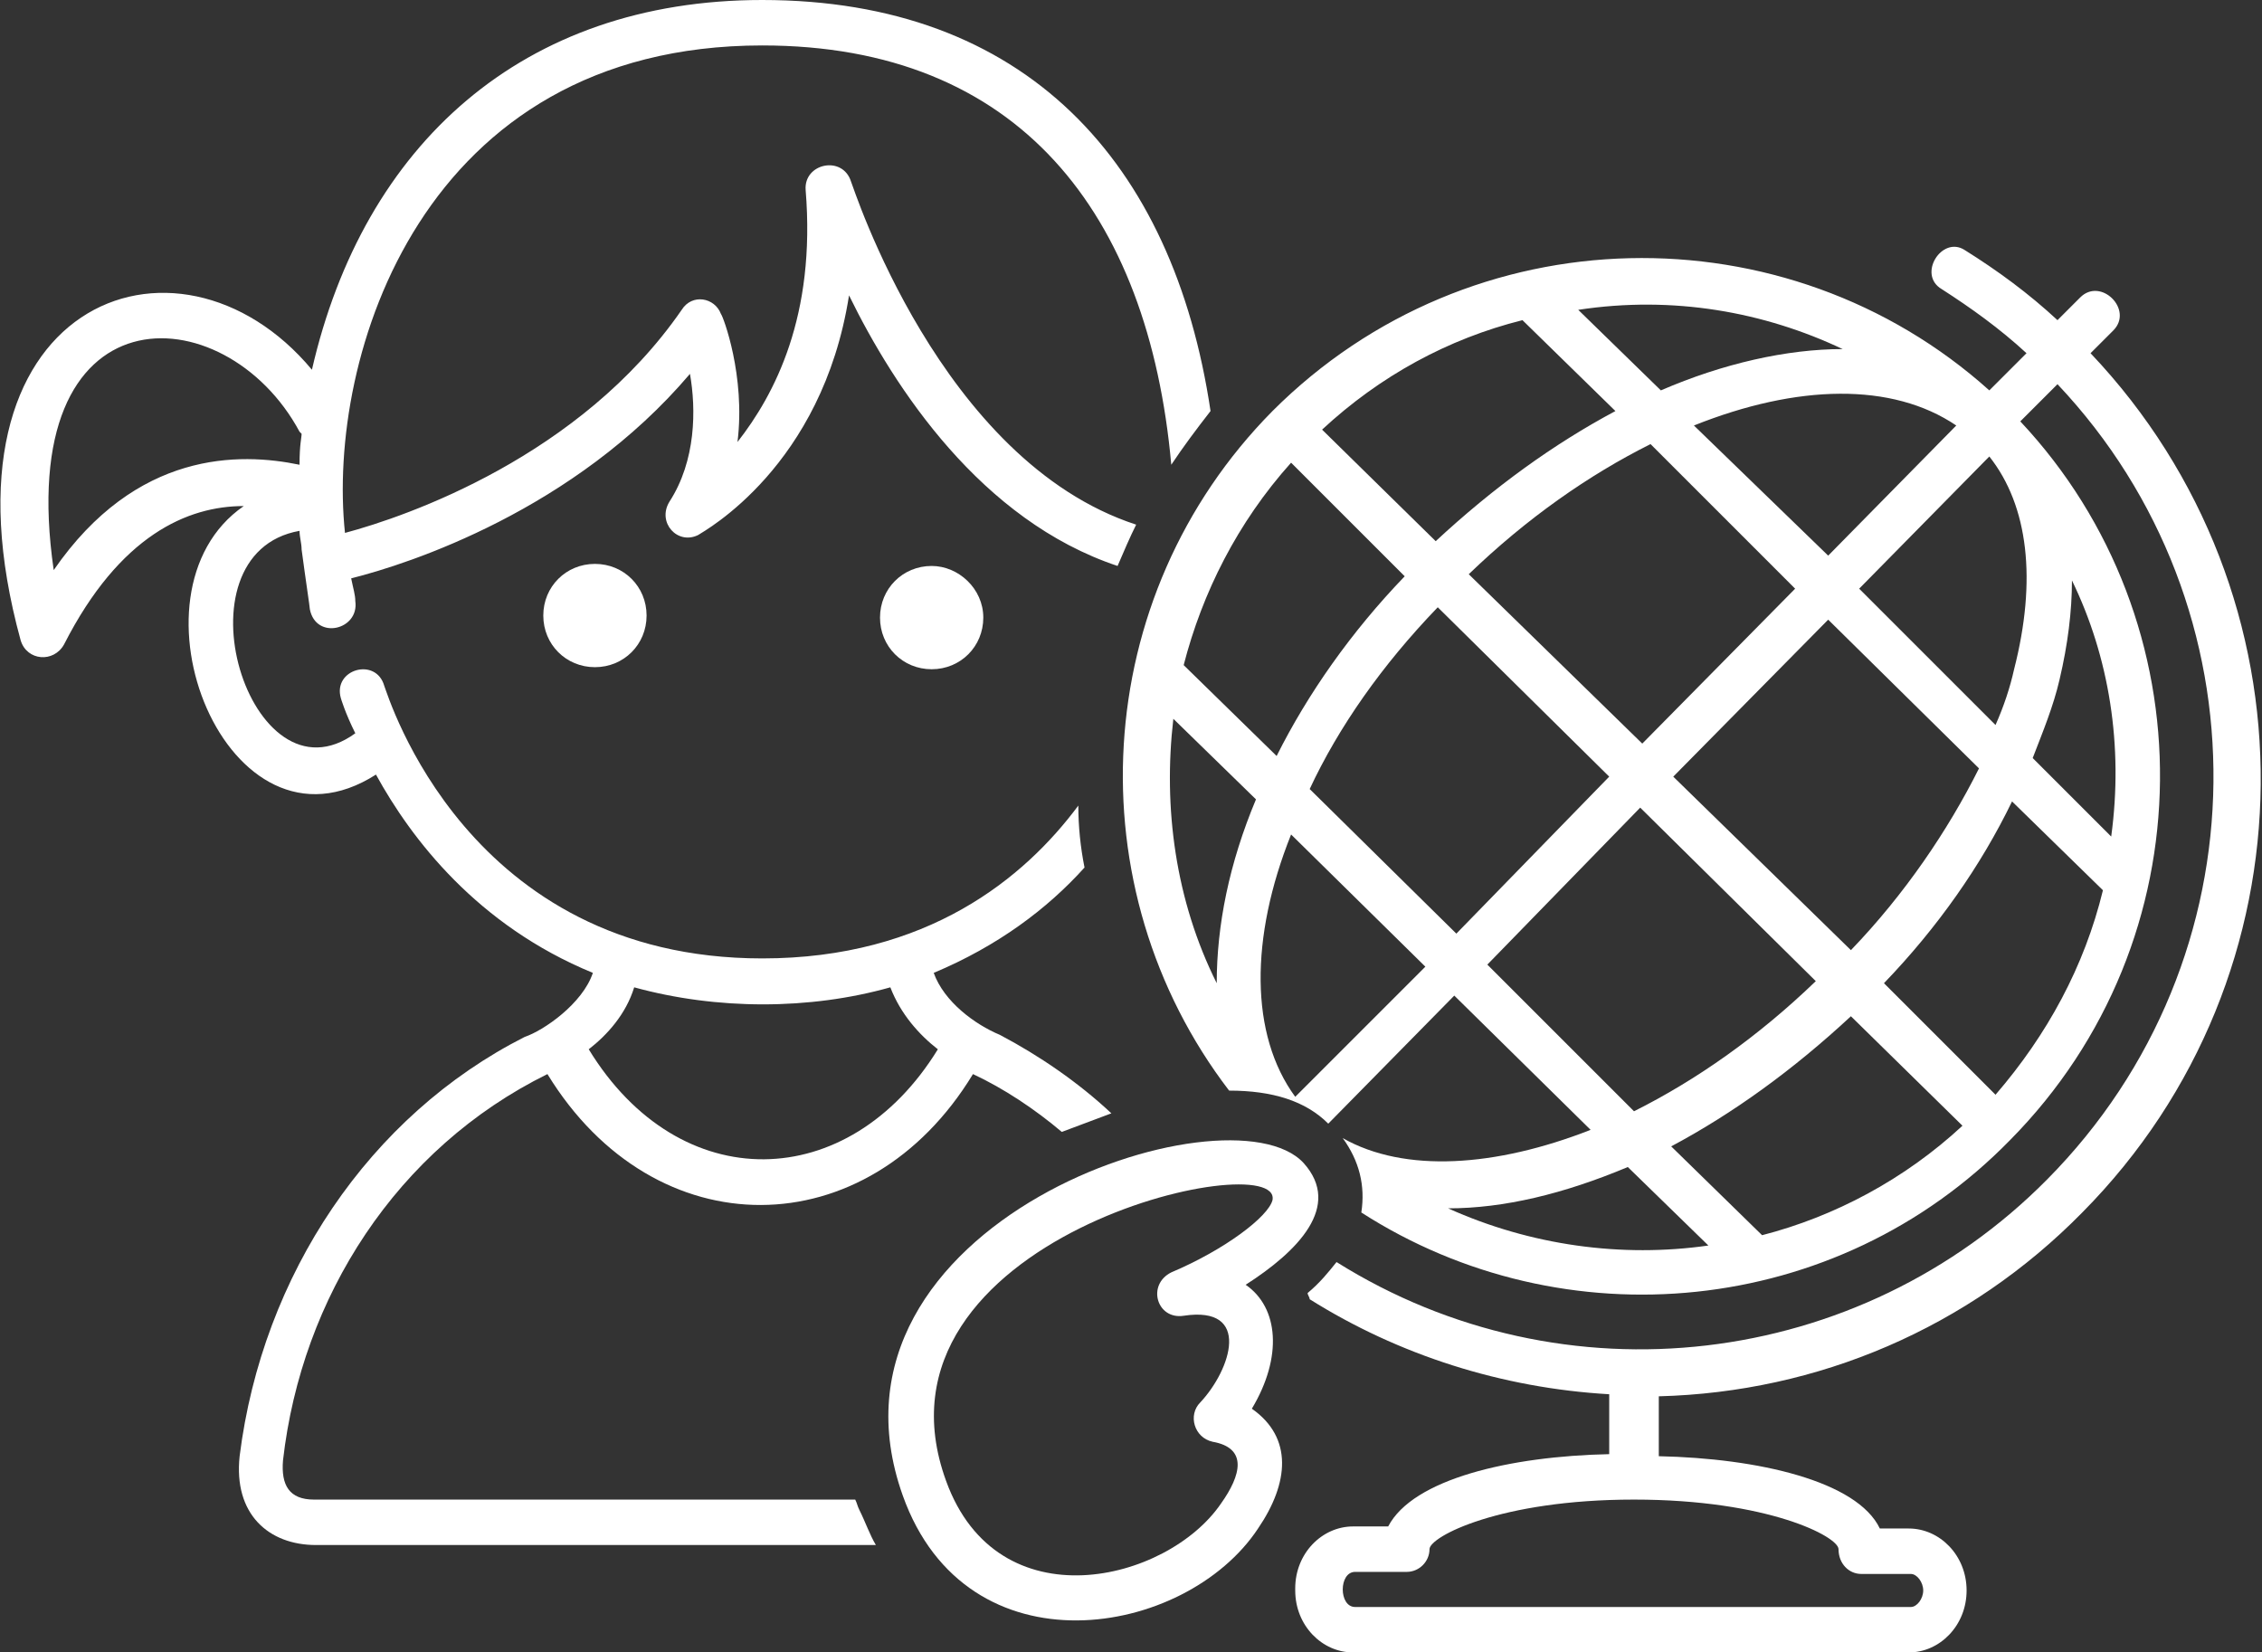 <?xml version="1.0" encoding="utf-8"?>
<!-- Generator: Adobe Illustrator 28.0.0, SVG Export Plug-In . SVG Version: 6.00 Build 0)  -->
<svg version="1.1" id="レイヤー_1" xmlns="http://www.w3.org/2000/svg" xmlns:xlink="http://www.w3.org/1999/xlink" x="0px"
	 y="0px" viewBox="0 0 109.5 80" style="enable-background:new 0 0 109.5 80;" xml:space="preserve">
<rect x="0" y="0" width="109.5" height="80" fill="#333333" stroke="none"/>
<style type="text/css">
	.st0{fill:#FFFFFF;}
</style>
<g>
	<path class="st0" d="M28.8,27.3c-1.4,0-2.5,1.1-2.5,2.5c0,1.4,1.1,2.5,2.5,2.5c1.4,0,2.5-1.1,2.5-2.5
		C31.3,28.4,30.2,27.3,28.8,27.3z"/>
	<path class="st0" d="M45.1,27.4c-1.4,0-2.5,1.1-2.5,2.5c0,1.4,1.1,2.5,2.5,2.5c1.4,0,2.5-1.1,2.5-2.5
		C47.6,28.5,46.4,27.4,45.1,27.4z"/>
	<path class="st0" d="M41.6,73.1c-0.1-0.2-0.1-0.3-0.2-0.5l-26.2,0c-1.2,0-1.6-0.7-1.5-1.9c0.9-7.9,5.5-15.1,12.8-18.7
		c5.2,8.5,15.5,8.4,20.6,0c1.5,0.7,3,1.7,4.3,2.8c0.8-0.3,1.6-0.6,2.4-0.9c-1.6-1.5-3.5-2.8-5.4-3.8c-1.2-0.5-2.7-1.6-3.2-3
		c3.1-1.3,5.5-3.1,7.3-5.1c-0.2-1-0.3-2-0.3-3c-2.6,3.5-7.3,7.4-15.3,7.4c-14.3,0-18.1-12.7-18.3-13.2c-0.4-1.4-2.5-0.8-2.1,0.6
		c0,0,0.2,0.7,0.7,1.7c-5.1,3.7-8.9-8.7-2.7-9.8c0,0.3,0.1,0.6,0.1,0.9c0.2,1.5,0.4,2.8,0.4,2.9c0.3,1.5,2.4,1,2.2-0.4
		c0-0.3-0.1-0.6-0.2-1.1c2.8-0.7,10.8-3.3,16.4-9.9c0.3,1.7,0.3,4.2-1,6.2c-0.6,1,0.4,2.1,1.4,1.6c0.3-0.2,6-3.3,7.3-11.6
		c2.2,4.5,6.4,10.9,13,13.1c0.3-0.7,0.6-1.4,0.9-2C45.5,22.3,41.3,9,41.2,8.8c-0.4-1.3-2.3-0.9-2.2,0.4c0.5,6.1-1.5,9.9-3.3,12.2
		c0.4-3.2-0.7-6.1-0.8-6.2c-0.3-0.8-1.4-1-1.9-0.2c-4.9,7.1-13.3,10-16.3,10.8c-0.9-8.5,3.7-23.6,20.2-23.6
		c12.4,0,18.7,8.1,19.8,20.3c0.6-0.9,1.2-1.7,1.9-2.6C56.8,7.8,49.6,0,36.9,0C25.3,0,17.6,7,15.1,17.9C8.6,10.1-3.5,14.6,1,31
		c0.3,1,1.6,1.1,2.1,0.2c2.7-5.3,6-6.7,8.7-6.7c-6.1,4.2-0.8,17.6,6.4,13c1.7,3.1,4.9,7.3,10.5,9.6c-0.5,1.5-2.4,2.8-3.3,3.1
		C17.9,54,12.7,61.7,11.6,70.5c-0.3,2.8,1.4,4.3,3.7,4.3c0,0,27.1,0,27.1,0C42.1,74.3,41.9,73.7,41.6,73.1z M2.6,27.6
		c-2-13.8,8.3-13.4,11.9-6.7c0,0,0.1,0.1,0.1,0.1c0,0.2-0.1,0.5-0.1,1.5C11.6,21.9,6.6,21.8,2.6,27.6z M43.1,47.8
		c0.5,1.3,1.4,2.3,2.3,3c-4.3,7-12.5,7.2-16.9,0c0.9-0.7,1.8-1.7,2.2-3C34.7,48.9,39.2,48.9,43.1,47.8z"/>
	<path class="st0" d="M100.8,58.7c11.4-11.5,11.5-29.9,0.4-41.6l1.1-1.1c1-1-0.6-2.6-1.6-1.6l-1.1,1.1c-1.4-1.3-2.9-2.4-4.5-3.4
		C94,11.4,92.8,13.3,94,14c1.4,0.9,2.8,1.9,4.1,3.1c-0.4,0.4-1.4,1.4-1.8,1.8c-9.8-8.8-25.1-8.6-34.7,1c-8.9,9-9.6,23.1-2.1,32.9
		c2.1,0,3.7,0.5,4.8,1.6l6.1-6.2l6.6,6.5c-4.6,1.8-9,2.1-12,0.4c0.8,1.1,1.1,2.3,0.9,3.6c9.8,6.3,23,5.1,31.4-3.5
		c9.6-9.7,9.6-25.1,0.5-34.8c0.4-0.4,1.4-1.4,1.8-1.8c10.2,10.8,10.1,27.8-0.5,38.5c-9.1,9.2-23.4,10.9-34.4,4
		c-0.4,0.5-0.8,1-1.4,1.5c0,0.1,0.1,0.2,0.1,0.3c4.3,2.7,9.3,4.3,14.5,4.6v2.9c-4.8,0.1-9.5,1.2-10.7,3.5h-1.7c-1.5,0-2.8,1.3-2.8,3
		V77c0,1.7,1.3,3,2.8,3h26.9c1.5,0,2.8-1.3,2.8-3c0-1.7-1.3-3-2.8-3H91c-1.1-2.3-5.9-3.4-10.7-3.5v-2.9
		C88,67.4,95.3,64.3,100.8,58.7z M97.5,32.4c-0.2,0.9-0.5,1.8-0.9,2.7L90,28.5l6.3-6.4C98.2,24.5,98.6,28.1,97.5,32.4z M94.7,20.6
		l-6.2,6.3L82,20.6C87,18.6,91.6,18.5,94.7,20.6z M89.2,16.9c-2.7,0-5.8,0.7-8.8,2l-4-3.9C81,14.3,85.4,15.1,89.2,16.9z M61.8,36.6
		l-4.5-4.4c0.9-3.5,2.6-6.9,5.2-9.8l5.5,5.5C65.4,30.6,63.3,33.6,61.8,36.6z M64,20.8c2.8-2.6,6.1-4.4,9.7-5.3l4.5,4.4
		c-3,1.6-5.9,3.7-8.7,6.3L64,20.8z M56.8,34.8l4,3.9c-1.3,3.1-1.9,6.1-1.9,8.9C56.9,43.6,56.3,39.1,56.8,34.8z M69.6,29.4l8.3,8.2
		l-7.4,7.6l-7.1-7C64.8,35.2,66.9,32.2,69.6,29.4z M71.1,27.8c2.8-2.7,5.8-4.8,8.8-6.3l7,7L79.5,36L71.1,27.8z M88.5,30l7.3,7.2
		c-1.5,3-3.6,6.1-6.2,8.8L81,37.6L88.5,30z M96.6,53l-5.4-5.4c2.6-2.7,4.7-5.7,6.2-8.8l4.4,4.3C100.9,46.8,99.1,50.1,96.6,53z
		 M95,54.5c-2.8,2.6-6.2,4.4-9.7,5.3l-4.4-4.3c3-1.6,5.9-3.7,8.7-6.3L95,54.5z M102.2,40.5l-3.8-3.8c0.5-1.3,1-2.5,1.3-3.8
		c0.4-1.7,0.6-3.3,0.6-4.8C102.1,31.8,102.8,36.1,102.2,40.5z M62.7,53.1c-2.2-3-2.2-7.7-0.2-12.7l6.5,6.4L62.7,53.1z M72,46.7
		l7.4-7.6l8.5,8.4c-2.8,2.7-5.8,4.8-8.8,6.3L72,46.7z M78.8,56.5l3.9,3.8c-4.2,0.6-8.6,0-12.6-1.8C72.8,58.5,75.7,57.8,78.8,56.5z
		 M89,75C89,75,89,75,89,75C89,75.1,89,75.1,89,75c0,0.7,0.5,1.2,1.1,1.2h2.4c0.3,0,0.6,0.4,0.6,0.8c0,0.4-0.3,0.8-0.6,0.8H65.6
		c-0.8,0-0.8-1.7,0-1.7h2.5c0.6,0,1.1-0.5,1.1-1.1c0-0.6,3.4-2.4,9.9-2.4C85.6,72.6,89,74.4,89,75z"/>
	<path class="st0" d="M63.1,56.3c-3.6-3.9-24.1,2.9-19.4,16.1c3.1,8.7,13.7,6.9,17.2,1.6c1.5-2.2,1.7-4.4-0.3-5.8
		c1.5-2.5,1.3-4.9-0.3-6C62.8,60.6,65,58.4,63.1,56.3z M57.3,63.7c3.3-0.5,2.3,2.6,0.8,4.2c-0.6,0.6-0.3,1.7,0.6,1.9
		c1.7,0.3,1.4,1.6,0.4,3c-2.6,3.8-10.8,5.8-13.3-1.1c-4.3-11.8,16.3-16.3,15.8-13.6c-0.2,0.8-2.3,2.4-4.9,3.5
		C55.5,62.2,56,63.9,57.3,63.7z"/>
</g>
</svg>
